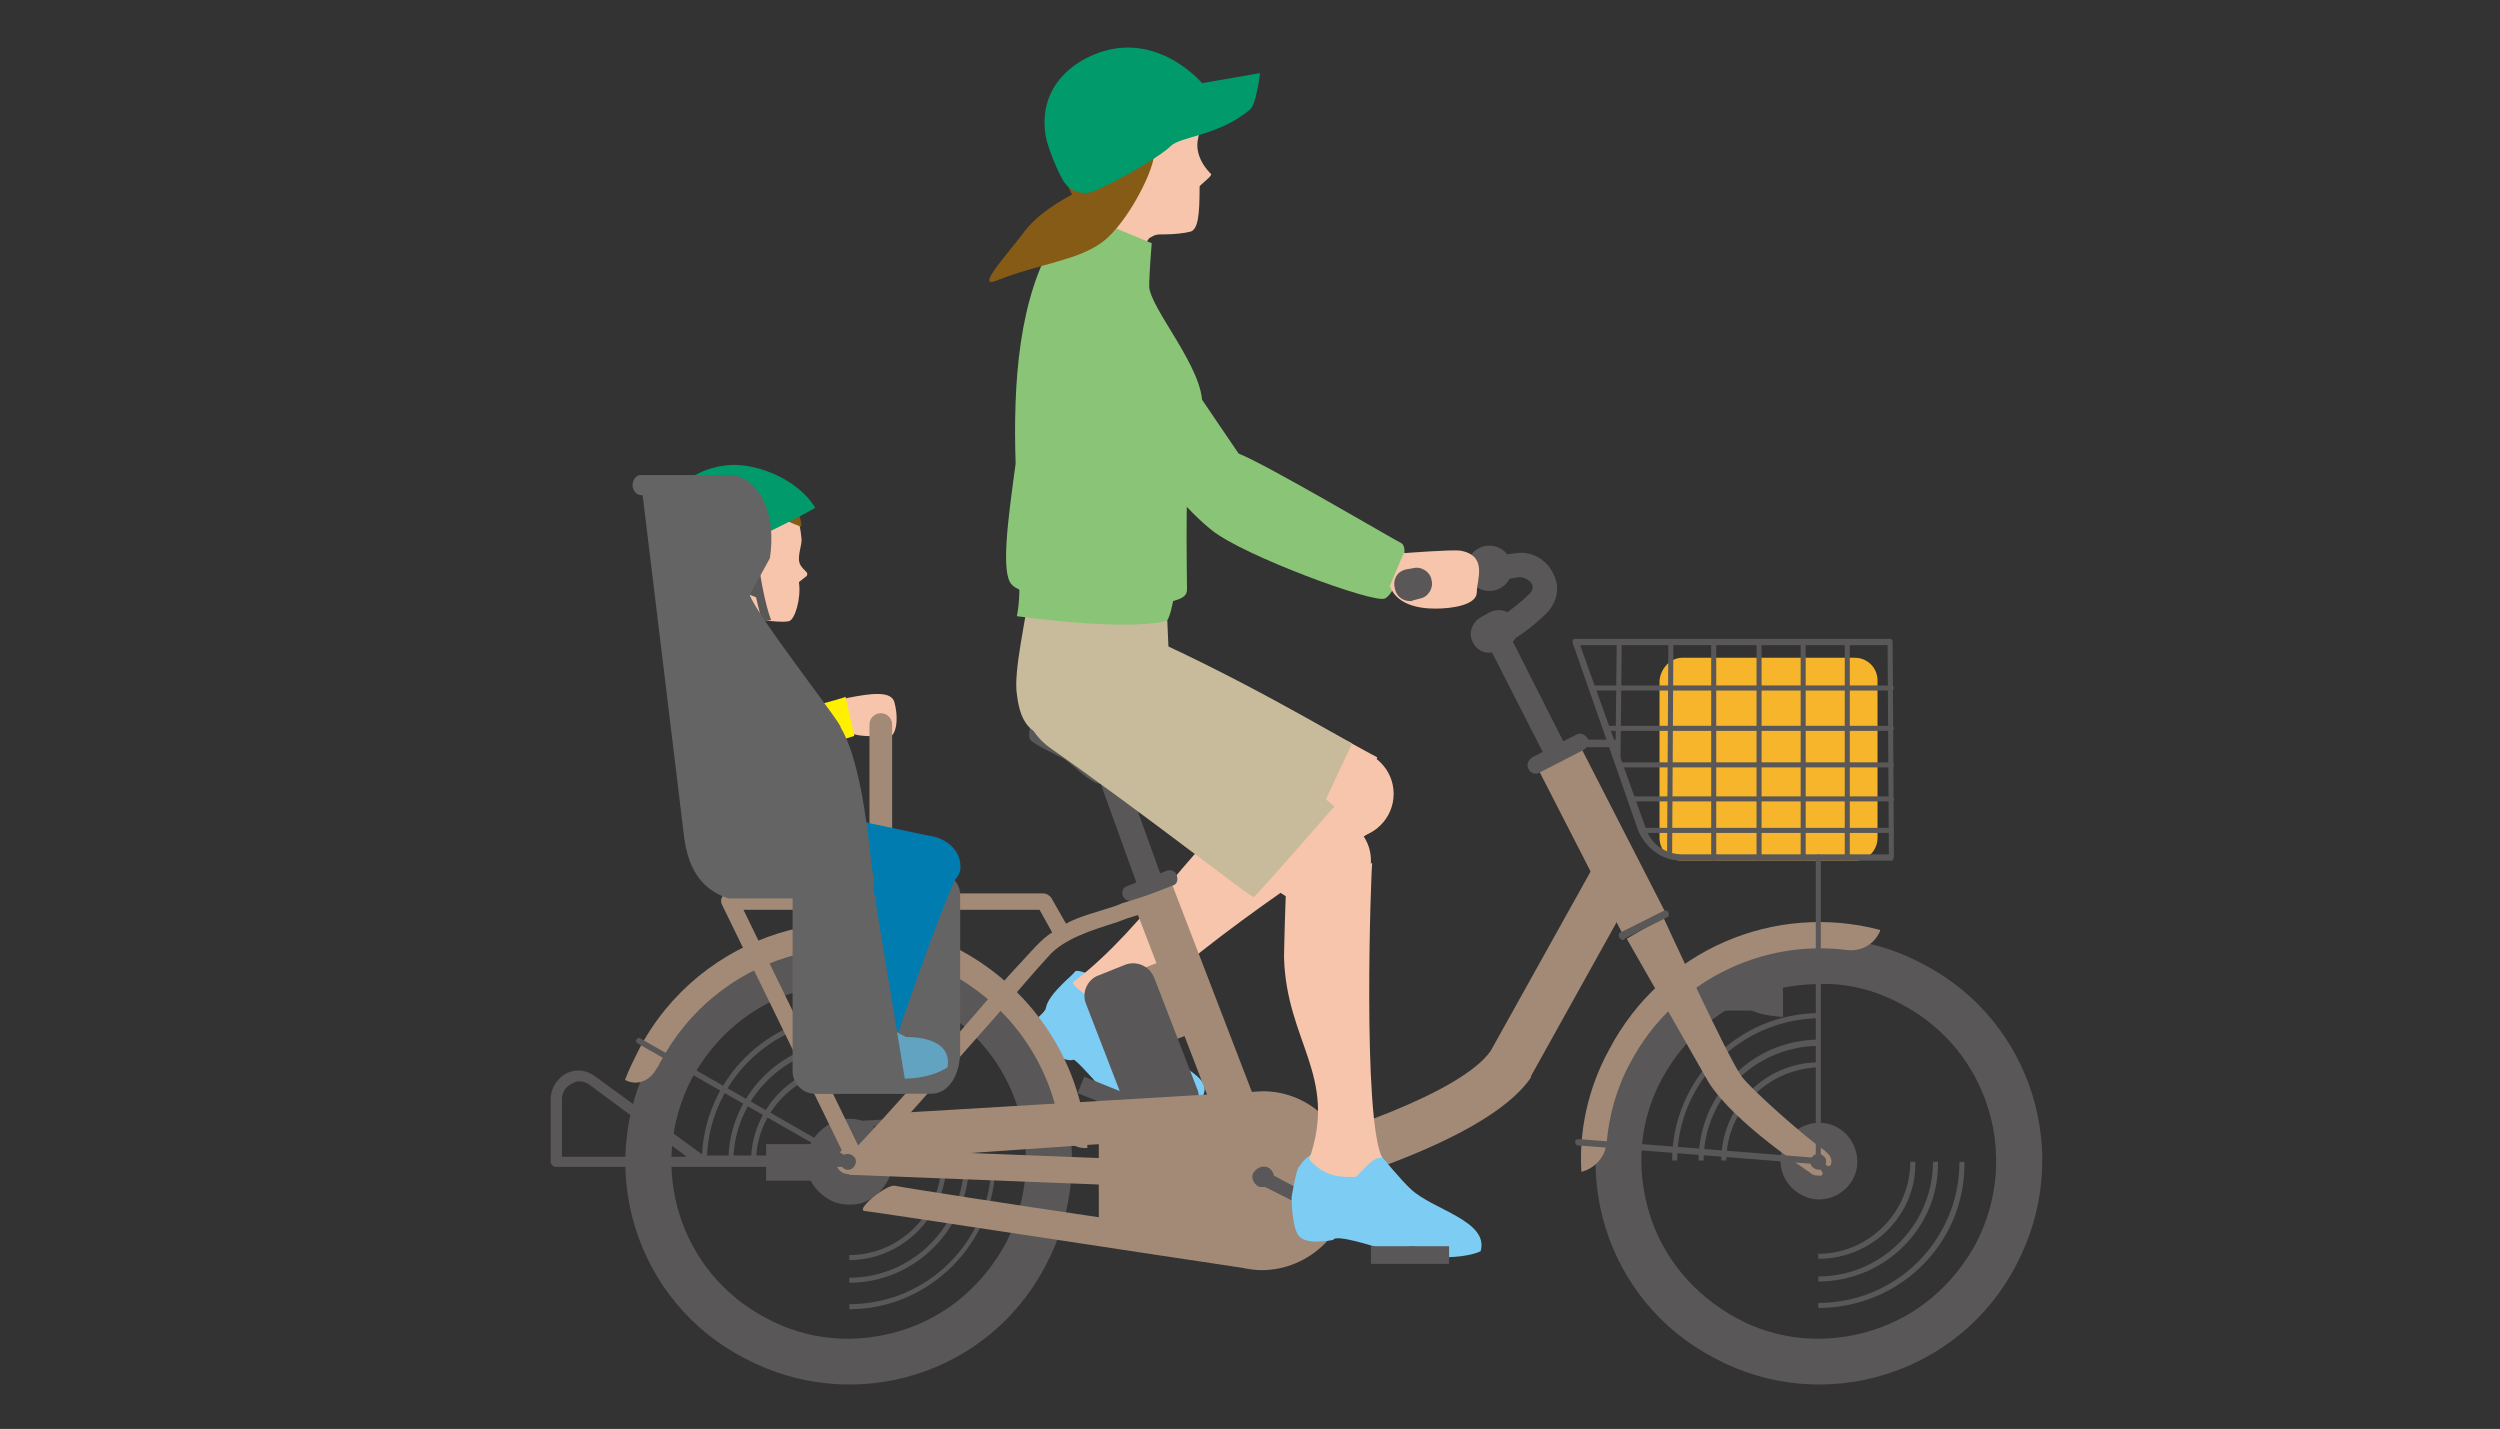 <?xml version="1.0" encoding="utf-8"?>
<!-- Generator: Adobe Illustrator 27.9.1, SVG Export Plug-In . SVG Version: 6.00 Build 0)  -->
<svg version="1.1" id="_レイヤー_2" xmlns="http://www.w3.org/2000/svg" xmlns:xlink="http://www.w3.org/1999/xlink" x="0px"
	 y="0px" viewBox="0 0 198.4 113.4" style="enable-background:new 0 0 198.4 113.4;" xml:space="preserve">
<rect x="0" y="0" width="198.4" height="113.4" fill="#333333" stroke="none"/>
<style type="text/css">
	.st0{fill:none;}
	.st1{fill:#7DCCF3;}
	.st2{fill:#F7C5AB;}
	.st3{fill:#C8BB9B;}
	.st4{fill:#595757;}
	.st5{fill:#A38A77;}
	.st6{fill:#656464;}
	.st7{fill:#62A3C1;}
	.st8{fill:#865B15;}
	.st9{fill:#FFF000;}
	.st10{fill:#009A6B;}
	.st11{fill:#007CB1;}
	.st12{fill:#8AC577;}
	.st13{fill:#F7B52C;}
</style>
<g id="_文字">
	<g>
		<rect x="12" y="-1.5" class="st0" width="174.4" height="116.3"/>
		<g>
			<path class="st1" d="M83,80c-0.1,0.5-1.2,0.9-0.8,1.6c0.3,0.5,1.3,1.8,2,2.3c0.3,0.2,0.7,0.3,1,0.2c0.2,0,1.7,1.7,1.7,1.7
				c0.3,0.6,3.8,1.8,4.5,1.8c2.1,0.3,3.3,0.8,4-0.5c1-1.8-2-2.1-3.9-4.8c-0.2-0.3-0.4-1.3-0.7-1.9c-0.5-1-0.5-1.1-1.6-1.6
				c0,0-3.4-2.1-3.9-1.7C85.4,77.2,83.2,78.8,83,80L83,80z"/>
			<g>
				<path class="st2" d="M104.6,60.5c-1.2,0.6-3.9,2-4.3,2.3c-5.6,3.6-9,10.5-15.2,15.2c1.2,1.6,3.5,1.6,4.2,2.5
					c0.3,0,0.9-0.8,1.2-0.2c1.3-3.3,18.4-14.4,18.8-14.6L104.6,60.5L104.6,60.5z"/>
				<circle class="st2" cx="107.1" cy="63" r="3.5"/>
				<path class="st2" d="M109.3,60.1c-0.5-0.2-11.4-6.5-20-10.1c-3-1.2-6.4,0.4-7.2,3.6c0,0,0,0.1,0,0.1c-0.7,2.7,0.7,5.5,3.3,6.4
					c8.7,3.2,20.7,6.6,21.5,6.8L109.3,60.1L109.3,60.1z"/>
				<path class="st3" d="M107.3,59c-0.5-0.2-9.6-5.7-18.4-9.4c-3.1-1.3-6.5,0.4-7.4,3.6c0,0,0,0.1,0,0.1c-0.7,2.7,0.7,5.6,3.4,6.5
					c8.8,3.3,17.8,7.2,18.6,7.4C103.4,67.3,107.3,59,107.3,59z"/>
				
					<rect x="87.9" y="84.2" transform="matrix(0.373 -0.928 0.928 0.373 -25.406 136.916)" class="st4" width="1.4" height="6.2"/>
				
					<rect x="91.3" y="76.2" transform="matrix(0.933 -0.359 0.359 0.933 -22.314 38.716)" class="st5" width="3.4" height="6.2"/>
				<path class="st4" d="M91.6,77.6l3.4,8.8c0.4,0.9-0.1,2-1,2.3l-2,0.8c-0.9,0.4-2-0.1-2.4-1l-3.4-8.8c-0.4-0.9,0.1-2,1-2.3l2-0.8
					C90.1,76.2,91.2,76.6,91.6,77.6z"/>
			</g>
			<path class="st4" d="M88.4,87.9L88.4,87.9c-0.4-0.1-0.6-0.4-0.5-0.8v0c0.1-0.3,0.4-0.5,0.8-0.4h0c0.3,0.1,0.5,0.4,0.4,0.8v0
				C89.1,87.8,88.7,88,88.4,87.9z"/>
			<path class="st4" d="M100,94.3c0.5,0.1,0.9-0.2,1.1-0.6c0.1-0.4-0.2-0.9-0.6-1c-0.1,0-0.3,0-0.4,0l-10.9-5.5
				c-0.1-0.2-0.2-0.3-0.4-0.4h0c-0.3-0.1-0.7,0.1-0.8,0.4v0c-0.1,0.3,0.1,0.7,0.4,0.7h0c0.1,0,0.2,0,0.3,0l10.7,5.7
				C99.5,93.9,99.7,94.2,100,94.3L100,94.3z"/>
			<g>
				<path class="st4" d="M141.5,77.3c0,0-3.5,0.1-3.5,1.7s3.5,1.7,3.5,1.7V77.3L141.5,77.3z"/>
				<rect x="134.2" y="77.9" class="st4" width="4.8" height="2.3"/>
			</g>
			<g>
				<path class="st4" d="M67.4,101.8v-0.4c5,0,9.1-4.1,9.1-9.1h0.4C76.9,97.5,72.6,101.8,67.4,101.8L67.4,101.8z"/>
				<path class="st4" d="M58.2,92.2h-0.4c0-5.3,4.3-9.6,9.6-9.6v0.4C62.3,83.1,58.2,87.2,58.2,92.2L58.2,92.2z"/>
				<path class="st4" d="M67.4,103.9v-0.4c6.2,0,11.2-5,11.3-11.2H79C79,98.6,73.8,103.9,67.4,103.9z"/>
				<path class="st4" d="M56.1,92.2h-0.4c0-6.4,5.2-11.7,11.7-11.7v0.4C61.2,80.9,56.1,86,56.1,92.2L56.1,92.2z"/>
				<path class="st4" d="M67.4,100v-0.4c4,0,7.3-3.3,7.3-7.3h0.4C75.1,96.5,71.6,100,67.4,100z"/>
				<path class="st4" d="M60,92.2h-0.4c0-4.3,3.5-7.8,7.8-7.8v0.4C63.3,84.9,60,88.2,60,92.2z"/>
			</g>
			<g>
				<path class="st4" d="M144.3,101.7v-0.4c5,0,9.1-4.1,9.1-9.1h0.4C153.9,97.4,149.6,101.7,144.3,101.7L144.3,101.7z"/>
				<path class="st4" d="M135.2,92.1h-0.4c0-5.3,4.3-9.6,9.6-9.6V83C139.3,83,135.2,87.1,135.2,92.1L135.2,92.1z"/>
				<path class="st4" d="M144.3,103.8v-0.4c6.2,0,11.2-5,11.2-11.2h0.4C156,98.6,150.8,103.8,144.3,103.8z"/>
				<path class="st4" d="M133.1,92.1h-0.4c0-6.4,5.2-11.7,11.7-11.7v0.4C138.1,80.9,133.1,85.9,133.1,92.1L133.1,92.1z"/>
				<path class="st4" d="M144.3,99.9v-0.4c4,0,7.3-3.3,7.3-7.3h0.4C152.1,96.4,148.6,99.9,144.3,99.9L144.3,99.9z"/>
				<path class="st4" d="M137,92.1h-0.4c0-4.3,3.5-7.8,7.8-7.8v0.4C140.3,84.8,137,88.1,137,92.1z"/>
			</g>
			<g>
				<path class="st4" d="M128.7,83.9c-4.6,8.7-1.3,19.4,7.4,23.9c8.6,4.6,19.4,1.3,23.9-7.4c4.6-8.7,1.3-19.4-7.4-23.9
					C144,71.9,133.2,75.2,128.7,83.9z M131.8,85.5c3.6-6.9,12.2-9.6,19.1-5.9s9.6,12.2,5.9,19.2c-3.6,6.9-12.2,9.6-19.1,5.9
					S128.2,92.4,131.8,85.5z"/>
				<path class="st4" d="M144.3,107.5c-2.5,0-4.9-0.6-7.2-1.8c-3.6-1.9-6.3-5.1-7.5-9.1c-1.2-3.9-0.8-8.1,1.1-11.7
					c1.9-3.6,5.1-6.3,9.1-7.5s8.1-0.8,11.7,1.1c7.5,4,10.4,13.3,6.4,20.8c-1.9,3.6-5.1,6.3-9.1,7.5
					C147.4,107.3,145.8,107.5,144.3,107.5L144.3,107.5z M144.4,78.1c-1.4,0-2.8,0.2-4.2,0.6c-3.6,1.1-6.5,3.6-8.3,6.9l0,0
					c-1.8,3.3-2.1,7.1-1,10.7s3.6,6.5,6.9,8.3c3.3,1.8,7.1,2.1,10.7,1s6.5-3.6,8.3-6.9c3.6-6.9,1-15.4-5.9-19
					C148.9,78.6,146.6,78,144.4,78.1L144.4,78.1z"/>
			</g>
			<g>
				<path class="st4" d="M51.7,83.9c-4.6,8.7-1.3,19.4,7.4,23.9c8.7,4.6,19.4,1.3,23.9-7.4c4.6-8.7,1.3-19.4-7.4-23.9
					C67,71.9,56.3,75.2,51.7,83.9z M54.8,85.5c3.7-6.9,12.2-9.6,19.2-5.9s9.6,12.2,5.9,19.2s-12.2,9.6-19.2,5.9S51.2,92.4,54.8,85.5
					z"/>
				<path class="st4" d="M67.3,107.5c-2.5,0-4.9-0.6-7.2-1.8c-7.5-4-10.4-13.3-6.4-20.8c1.9-3.6,5.1-6.3,9.1-7.5s8.1-0.8,11.7,1.1
					c7.5,4,10.4,13.3,6.4,20.8c-1.9,3.6-5.1,6.3-9.1,7.5C70.4,107.3,68.9,107.5,67.3,107.5L67.3,107.5z M67.4,78.1
					c-1.4,0-2.8,0.2-4.2,0.6c-3.6,1.1-6.5,3.6-8.3,6.9l0,0c-3.6,6.9-1,15.4,5.9,19c3.3,1.8,7.1,2.1,10.7,1c3.6-1.1,6.5-3.6,8.3-6.9
					c3.6-6.9,1-15.4-5.9-19C71.9,78.6,69.6,78,67.4,78.1L67.4,78.1z"/>
			</g>
			
				<rect x="125.2" y="59.3" transform="matrix(0.89 -0.456 0.456 0.89 -16.455 65.246)" class="st5" width="3.8" height="14.9"/>
			<path class="st5" d="M100.7,95.3l-0.9-3.7c6-1.4,16.2-4.9,18.5-8.2l8.3-14.9l3.3,1.8l-8.4,15.1l0,0.1
				C117.8,91,102.5,94.9,100.7,95.3L100.7,95.3z"/>
			<g>
				<path class="st4" d="M64.4,93.3c-0.6-1.7,0.2-3.5,1.9-4.1s3.5,0.2,4,1.9c0.6,1.6-0.2,3.5-1.9,4.1S65,94.9,64.4,93.3L64.4,93.3z"
					/>
				<path class="st4" d="M67.4,95.6c-0.5,0-1-0.1-1.4-0.3c-0.8-0.4-1.5-1.1-1.8-1.9c-0.3-0.9-0.3-1.8,0.1-2.6
					c0.4-0.8,1.1-1.4,1.9-1.8c0.9-0.3,1.8-0.3,2.6,0.1s1.4,1.1,1.8,1.9c0.3,0.8,0.3,1.8-0.1,2.6c-0.4,0.8-1.1,1.5-1.9,1.8
					C68.1,95.6,67.7,95.6,67.4,95.6L67.4,95.6z M67.4,89.3c-0.3,0-0.7,0.1-1,0.2c-0.7,0.3-1.3,0.8-1.7,1.5s-0.4,1.5-0.1,2.2l0,0
					c0.3,0.7,0.8,1.3,1.5,1.6c0.7,0.3,1.5,0.4,2.2,0.1c0.7-0.3,1.3-0.8,1.7-1.5c0.3-0.7,0.4-1.5,0.1-2.2c-0.3-0.7-0.8-1.3-1.5-1.7
					C68.2,89.4,67.8,89.3,67.4,89.3L67.4,89.3z"/>
			</g>
			<path class="st4" d="M67.4,89.5c-0.1,0-0.2-0.1-0.2-0.2c0-0.1,0.1-0.2,0.2-0.3l32.8-1.9c0.1,0,0.2,0.1,0.3,0.2
				c0,0.1-0.1,0.2-0.2,0.3L67.4,89.5C67.4,89.5,67.4,89.5,67.4,89.5z"/>
			<polygon class="st4" points="88.6,59.7 86.7,60.4 91.4,73.4 93.3,72.7 			"/>
			<path class="st5" d="M125.5,93c1.1-0.3,1.9-1.2,2-2.3c0.2-2.2,0.8-4.4,1.9-6.4c3.4-6.4,10.4-9.8,17.2-8.9
				c1.1,0.1,2.1-0.4,2.6-1.5c0,0,0-0.1,0-0.1c-8.3-2.2-17.3,1.5-21.5,9.5C126,86.4,125.3,89.8,125.5,93C125.5,93,125.5,93,125.5,93z
				"/>
			<path class="st5" d="M52.4,84.3C56.8,76,67,72.8,75.3,77.2c4.9,2.6,8,7.2,8.8,12.2c0.2,1,1.1,1.8,2.2,1.7h0
				c-0.4-6.4-4-12.4-10.1-15.7c-9.2-4.9-20.7-1.3-25.5,7.9c-0.4,0.8-0.8,1.6-1.1,2.4c0,0,0,0,0,0c0.9,0.5,2,0.1,2.5-0.9
				C52.2,84.7,52.3,84.5,52.4,84.3L52.4,84.3z"/>
			<path class="st4" d="M141.5,93.2c-0.6-1.6,0.2-3.3,1.8-3.9c1.6-0.6,3.3,0.2,3.9,1.8c0.6,1.6-0.2,3.3-1.8,3.9
				C143.8,95.6,142.1,94.7,141.5,93.2z"/>
			<path class="st5" d="M145.2,91.7c-0.1-0.1-0.4-0.4-0.4-0.4c-1.5-1-6-5-6.6-5.9c-1.1-1.5-6.2-12.6-6.2-12.6l-2.9,1.7
				c0,0,6,10.5,6.5,11.4c2.1,3.3,8,7.1,8.1,7.2c0.2,0.2,0.5,0.2,0.8,0.2c0.1,0,0.2-0.2,0.1-0.3l-0.2-0.3l0.3-0.4l0.3,0.2
				c0.1,0.1,0.3,0,0.3-0.1C145.4,92.1,145.3,91.9,145.2,91.7L145.2,91.7z"/>
			<path class="st4" d="M66.8,92.4c-0.1-0.3,0-0.6,0.3-0.7c0.3-0.1,0.6,0.1,0.7,0.3c0.1,0.3,0,0.6-0.3,0.7
				C67.3,92.8,66.9,92.7,66.8,92.4L66.8,92.4z"/>
			<path class="st4" d="M81.7,58.6c-0.1-0.6,0.1-1.8,0.8-2c0.7-0.2,4.5,0.3,6,0.2s8.6-0.2,8.8,0.3c0.2,0.5-0.6,2-1.1,2.2
				s-4.2,0.4-5,1s-3.1,1.9-3.9,1.9c-0.9-0.1-2.1-1.5-2.9-2C83.6,59.8,81.7,58.9,81.7,58.6L81.7,58.6z"/>
			<path class="st4" d="M68.1,91.9c0.2,0.4-0.1,0.9-0.5,1c-0.4,0.2-0.9-0.1-1-0.5s0.1-0.9,0.5-1C67.5,91.3,67.9,91.5,68.1,91.9z"/>
			<path class="st5" d="M66.4,92.5c-0.2-0.5,0.1-1.1,0.6-1.3c0.5-0.2,1.1,0.1,1.3,0.6c0.2,0.5-0.1,1.1-0.6,1.3
				C67.2,93.3,66.6,93.1,66.4,92.5L66.4,92.5z"/>
			
				<rect x="94.1" y="69.7" transform="matrix(0.933 -0.359 0.359 0.933 -23.065 39.927)" class="st5" width="3.4" height="24.6"/>
			<path class="st5" d="M100.2,86.6l-28.5,1.7l-3.4,3.8l18.9-1.3v5.8c-6.8-1-15.2-2.3-16.2-2.5c-0.7-0.1-3.1,1.9-2.4,2
				c0.3,0,25.8,3.9,29.9,4.5c0.5,0.1,1.1,0.2,1.6,0.2c3.9,0,7.1-3.2,7.1-7.1S104.1,86.6,100.2,86.6L100.2,86.6z"/>
			<path class="st4" d="M89.7,71.5c-0.3,0-0.5-0.2-0.6-0.4c-0.1-0.3,0-0.7,0.4-0.8l3.1-1.2c0.3-0.1,0.7,0,0.8,0.4s0,0.7-0.4,0.8
				l-3.1,1.2C89.8,71.5,89.8,71.5,89.7,71.5z"/>
			
				<rect x="82.8" y="76.4" transform="matrix(3.908538e-02 -0.999 0.999 3.908538e-02 -12.18 172.961)" class="st5" width="2.1" height="32.8"/>
			<path class="st5" d="M67.9,92.7c0,0-0.1,0-0.1,0c-0.2,0-0.4-0.2-0.5-0.4l-10-20.5c-0.1-0.2-0.1-0.4,0-0.6
				c0.1-0.2,0.3-0.3,0.6-0.3h24.9c0.2,0,0.4,0.1,0.6,0.3l1.2,2.1c1.1-0.6,2.4-0.9,3.6-1.3c0.3-0.1,0.6-0.2,0.8-0.3l3.2-1
				c0.3-0.1,0.7,0.1,0.8,0.4c0.1,0.3-0.1,0.7-0.4,0.8l-3.2,1c-0.3,0.1-0.5,0.2-0.8,0.3c-1.9,0.6-4.2,1.3-5.4,2.7
				c-1.2,1.3-2.7,3.1-4.3,4.9c-4,4.5-8.5,9.7-10.4,11.6C68.2,92.6,68.1,92.7,67.9,92.7L67.9,92.7z M59,72.2l9.1,18.7
				c2.2-2.3,6.2-6.8,9.7-10.9c1.6-1.9,3.2-3.6,4.4-4.9c0.4-0.4,0.8-0.8,1.3-1.1l-1-1.8L59,72.2L59,72.2z"/>
			<rect x="60.8" y="90.8" class="st4" width="5.5" height="2.9"/>
			<path class="st4" d="M67.5,92.4c0,0-0.1,0-0.1,0l-16.8-9.6c-0.1-0.1-0.2-0.2-0.1-0.3c0.1-0.1,0.2-0.2,0.3-0.1L67.6,92
				c0.1,0.1,0.2,0.2,0.1,0.3C67.6,92.4,67.5,92.4,67.5,92.4L67.5,92.4z"/>
			<path class="st4" d="M66.7,92.4c-0.1-0.3,0.1-0.7,0.4-0.8c0.3-0.1,0.7,0.1,0.8,0.4c0.1,0.3-0.1,0.7-0.4,0.8
				C67.2,92.9,66.9,92.8,66.7,92.4z"/>
			<path class="st4" d="M143.7,92.4c-0.1-0.3,0.1-0.7,0.4-0.8c0.3-0.1,0.7,0.1,0.8,0.4c0.1,0.3-0.1,0.7-0.4,0.8
				C144.2,92.9,143.8,92.7,143.7,92.4z"/>
			<path class="st4" d="M67.4,92.6H44.1c-0.2,0-0.4-0.2-0.4-0.4v-5c0-0.8,0.5-1.6,1.2-2c0.8-0.4,1.6-0.3,2.3,0.2l8.5,6.2
				c0,0,0.1,0.1,0.1,0.1h11.5c0.2,0,0.4,0.2,0.4,0.4S67.6,92.6,67.4,92.6L67.4,92.6z M44.6,91.8h9.9l-7.7-5.7
				c-0.4-0.3-1-0.4-1.4-0.1c-0.5,0.2-0.8,0.7-0.8,1.2V91.8z"/>
			<path class="st4" d="M144.3,92.4C144.3,92.4,144.3,92.4,144.3,92.4l-19.1-1.5c-0.1,0-0.2-0.1-0.2-0.3c0-0.1,0.1-0.2,0.3-0.2
				l19,1.5c0.1,0,0.2,0.1,0.2,0.3C144.6,92.3,144.5,92.4,144.3,92.4L144.3,92.4z"/>
			<path class="st4" d="M128.8,74.6c-0.1,0-0.2-0.1-0.3-0.2c-0.1-0.2,0-0.4,0.1-0.4l3.4-1.7c0.2-0.1,0.4,0,0.4,0.1
				c0.1,0.2,0,0.4-0.1,0.4l-3.4,1.7C129,74.5,128.9,74.6,128.8,74.6z"/>
			<g>
				<path class="st6" d="M64.7,86.8h9.2c1.4,0,2.3-1.5,2.3-3.4V71c0-1-0.9-1.8-2-1.8H62.9v15.8C62.9,86,63.7,86.8,64.7,86.8
					L64.7,86.8z"/>
				<path class="st7" d="M65.7,85.6c0.5,0.3,2.4-0.1,2.4-0.1l2.5,0c0.7,0.2,3.1,0.2,4.6-0.8c0.3-1.9-1.6-2.4-3.3-2.4
					c-0.6-0.3-1.6-0.9-1.6-0.9s-4.3-0.2-4.4,0C64.7,83.5,65.3,85.3,65.7,85.6z"/>
				<g>
					<path class="st2" d="M71,55.8c-0.2-1-1.8-0.8-3.8-0.4c-0.5,0.1,0,1.4,0,2.3c0.1,1,2.6,0.6,3,0.8C71,58.8,71.4,57.4,71,55.8z"/>
					<path class="st5" d="M69.9,69.6c-0.5,0-0.9-0.4-0.9-0.9V57.5c0-0.5,0.4-0.9,0.9-0.9s0.9,0.4,0.9,0.9v11.2
						C70.8,69.2,70.4,69.6,69.9,69.6z"/>
					<path class="st2" d="M64,45.4c-0.2-0.2-0.4-0.4-0.5-0.6c-0.3-0.6,0.2-1.6,0.1-2.1c-0.2-2.3-1.1-3-1.7-3.5
						c-1.5-1.2-5.7-2-7.2,0.4s-0.3,6.2,1.2,7.7c0.3,0.3,0.6,0.5,0.9,0.7l0.2,3c0,0,3.9,1.5,3.7,0.8c-0.1-0.5,0.1-1.9-0.2-2.6
						c0.7,0.1,1.6,0.2,2.1,0.1c0.5-0.1,1-1.9,0.8-3.1l0.5-0.4C64.1,45.7,64.1,45.5,64,45.4L64,45.4z"/>
					<path class="st4" d="M61.2,49.2c-0.4-0.9-1.1-4.1-1.2-6.7l-0.7,0c0.1,1.3,0.3,2.7,0.5,4c-1-0.4-3.2-1.4-4.1-2.3l-0.5,0.5
						c1.2,1.2,4,2.4,4.8,2.7c0.2,0.9,0.4,1.6,0.5,2C60.5,49.3,61.2,49.2,61.2,49.2z"/>
					<path class="st8" d="M56.8,48.3c-3.2-0.8-4.6-6.6-2.6-8.8c0.8-0.9,2-1.6,3.6-1.7c1.6-0.1,3.3,0.3,4.2,1c0.3,0.3,1.6,1.7,1.6,3
						c-1.8-0.6-3.2-1.7-3.2-1.7s0.3,3.3-0.9,4.4C59.9,47.7,57,48.4,56.8,48.3L56.8,48.3z"/>
					<path class="st4" d="M63.6,62.8c-0.4-12.1-3.8-11.4-9.9-14.9l-0.1,0l0.2-0.6l0.1,0c5.5,2.7,10,2.9,10.4,15.5
						C64.3,62.8,63.6,62.8,63.6,62.8z"/>
					<path class="st9" d="M59.8,50.7c1.9,0.9,3.9,7.5,4,13.2L56.9,66C55.7,62.4,52.9,47.6,59.8,50.7L59.8,50.7z"/>
					<polygon class="st4" points="55.9,66 63.8,62.4 65.4,64.7 56.7,68.6 					"/>
					<path class="st10" d="M64.7,40.3c-1.4-2.3-4.6-3.5-6.7-3.4c-3.5,0.2-6.2,3-6,6.3c0.1,1.8,0.4,2.8,1.8,3.9
						C56.4,43.9,60.5,42.7,64.7,40.3L64.7,40.3z"/>
					<path class="st9" d="M62.1,56.7c0,0,4.9-1.3,5-1.4l0.7,3.1l-6.2,2c-0.4,0.1-3.1-3-5.1-5.9c-0.5-0.8-0.8-1.7-0.2-2.5l0,0
						c0.6-0.9,1.8-1,2.5-0.2C58.8,51.8,62.1,56.7,62.1,56.7z"/>
				</g>
				<path class="st11" d="M73.6,66.3l-8.5-1.8l-1.8-2.7c0,0-6.7,2.7-6.7,3.2c-0.1,1,0.5,2.4,1.4,3.3c0.9,1,3.2,1.4,4.4,1.2
					c0,0,0,0,0,0c0,0,0.1,0,0.2,0l7,1.7l-4.2,10.7h5.9c0,0,2.8-8.3,4.5-12.1c0.2-0.2,0.3-0.4,0.4-0.7C76.4,67.7,75.3,66.5,73.6,66.3
					L73.6,66.3z"/>
				<path class="st6" d="M65.1,86.8H72l-3-18.2h-4.8l-1,16.4C63.3,86,64.1,86.8,65.1,86.8z"/>
				<path class="st6" d="M69.2,69c-0.4-4.1-1.1-9-2.5-11.3c0.3,0-6.7-8.9-7.2-10.5l1.6-2.9c0.5-3.3-0.6-6-2.8-6.6h-7.5l0,0
					c-0.3,0-0.6,0.4-0.6,0.8s0.3,0.8,0.7,0.8c0,0,0.1,0,0.1,0l3.3,27.2c0.3,2.1,1.1,4,3.5,4.8h10.5C68.2,71.3,69.9,71.2,69.2,69
					L69.2,69z"/>
			</g>
			<path class="st4" d="M100.5,92.6c-0.5-0.1-0.9,0.2-1.1,0.6c-0.1,0.4,0.2,0.9,0.6,1c0.1,0,0.3,0,0.4,0l10.9,5.5
				c0.1,0.2,0.2,0.3,0.4,0.4h0c0.3,0.1,0.7-0.1,0.8-0.4v0c0.1-0.3-0.1-0.7-0.4-0.7h0c-0.1,0-0.2,0-0.3,0l-10.7-5.7
				C101,92.9,100.8,92.7,100.5,92.6L100.5,92.6z"/>
			<path class="st1" d="M103.1,92.6c-0.2,0-0.6,2.4-0.6,2.4s0,2.7,0.7,3.2c0.7,0.6,2.6,0.2,2.6,0.2l0,0c0.2-0.5,3.5,0.6,3.5,0.6
				c1,0.5,6,1.3,8.2,0.3c0.7-2.4-3.8-3.3-5.5-4.9c-0.7-0.6-2.5-2.8-2.5-2.8l-3.6-0.4C104.8,91.1,103.7,91.6,103.1,92.6L103.1,92.6
				L103.1,92.6z"/>
			<path class="st2" d="M102.1,70c-0.1,1.3-0.2,5.5-0.2,6c0.2,6.7,4.3,9.4,2,16c1.3,1.5,2.6,1.4,3.7,1.4c0.5-0.4,1.4-1.7,2.1-1.5
				c-1.6-3.1-0.9-22.9-0.8-23.4L102.1,70L102.1,70z"/>
			<circle class="st2" cx="105.3" cy="68.3" r="3.5"/>
			<path class="st2" d="M107.5,66.3c-0.4-0.3-10-9.8-17.4-15.5c-2.6-2-6.3-1.2-7.9,1.6c0,0,0,0.1-0.1,0.1c-1.4,2.4-0.7,4.8,1.6,6.4
				c7.6,5.3,18.4,12.3,19.1,12.7L107.5,66.3z"/>
			<path class="st3" d="M105.9,64c-0.5-0.3-8.3-7.8-15.9-13.6c-2.6-2-6.4-1.2-8.1,1.7c0,0,0,0.1-0.1,0.1c-1.4,2.5-0.7,5.6,1.6,7.2
				c7.7,5.4,15.4,11.5,16.1,11.8C99.6,71.2,105.9,64,105.9,64z"/>
			<rect x="108.8" y="98.9" class="st4" width="6.2" height="1.4"/>
			<path class="st4" d="M112.1,98.9L112.1,98.9c0.4,0.1,0.6,0.4,0.5,0.8v0c-0.1,0.3-0.4,0.5-0.8,0.4h0c-0.3-0.1-0.5-0.4-0.4-0.8v0
				C111.4,99.1,111.7,98.9,112.1,98.9z"/>
			<path class="st2" d="M96.1,13.8c-0.2-0.2-1.4-1.4-1-2.9c0.7-2.8-0.8-4.4-1.6-5c-1.8-1.4-7.4-1.2-9,1.8c-1.4,2.7-0.1,5.4,1.2,7.5
				c-0.5,1.9-0.8,3.2-0.8,3.2l5.4,1.8l0.9-1.3c0.5-0.3,0.6-0.3,1.2-0.3c0.8,0,1.6-0.1,2-0.2c0.7-0.1,0.8-1.4,0.8-3.6
				C95.2,14.7,96.3,13.9,96.1,13.8L96.1,13.8z"/>
			<path class="st8" d="M85.1,16.5c0.2-0.2,0.3-0.6-0.4-1.8c-1.4-2.3-1.9-5.5-0.7-7.4C84.9,6,86.1,5,88.4,4.8c2.2-0.2,4-0.2,5.4,1
				c0.4,0.4,1.4,2,1.6,3.3c-2.1,0.2-3.8-0.4-3.8-0.4s0.1,2.8-1.4,4.4C89.3,14,85.3,16.7,85.1,16.5L85.1,16.5z"/>
			<path class="st2" d="M90.8,11.8c-0.5-0.7-0.9-0.9-1.5-0.8c-0.6,0.1-0.8,2.3,0.7,3.1c0.7,0.3,1.3,0.3,1.3,0
				C91.4,13.7,91.1,12.2,90.8,11.8L90.8,11.8z"/>
			<path class="st3" d="M81.6,47.3c-0.1,1.5-1.2,6-0.9,7.8c0.3,2.5,1.2,3.8,5,3.5c3.5-0.3,6.6-0.6,7-3.6c0.2-1.4-0.1-6.4-0.1-6.4
				L81.6,47.3L81.6,47.3z"/>
			<path class="st12" d="M95.4,32.2c0.2-2.9-4.2-7.8-4.2-9.5c0-1,0.2-3.4,0.2-3.4l-6.5-2.7l-1,2.1c-3.1,4.8-3.5,11.8-3.3,18.1
				c-0.6,4.4-1.2,8.7-0.3,9.6c0.2,0.2,0.4,0.3,0.6,0.4c0,0.8-0.1,1.6-0.2,2.1c0,0,8.3,1.2,11.8,0.4c0.2,0,0.4-0.6,0.6-1.6
				c0.7-0.2,1.1-0.4,1.1-0.9c0-1.3-0.2-10.7,0.4-11.4C95.4,34.6,95.4,32.7,95.4,32.2z"/>
			<path class="st8" d="M85.7,15.1C84,16,82.3,17,81.2,18.5c-1.1,1.5-3.8,4.4-2.2,3.8c3.5-1.4,6.5-1.6,8.5-3.1c2-1.5,4.3-6,4.1-7.3
				C91.4,10.6,85.7,15.1,85.7,15.1L85.7,15.1z"/>
			<path class="st10" d="M83.2,11.6c0,0,0.4,1.3,1.1,2.6c0.5,1,1.7,1.4,2.7,0.9c2.4-1.1,5.2-2.8,5.9-3.5c0.8-0.8,3.8-0.8,6.3-2.9
				c0.5-0.4,0.8-2.9,0.8-2.9l-4.6,0.8c0,0-4.2-5-9.7-1.7C81.6,7.5,83.2,11.6,83.2,11.6L83.2,11.6z"/>
			<path class="st12" d="M96.2,42.1c2.5,2,12.8,5.8,13.7,5.4s2.1-4,1.3-4.4c-0.8-0.4-10.8-6.3-12.9-7.1l-7.2-10.6
				c-1-1.9-3.5-2.4-5.2-1.1l0,0c-1.6,1.2-1.9,3.5-0.7,5.1C85.2,29.3,92.7,39.4,96.2,42.1z"/>
			<g>
				<path class="st4" d="M122.9,60.6l-5.5-10.8l0.9-0.4c0,0,1.6-0.8,3.1-2.3c0.2-0.2,0.3-0.5,0.2-0.7c-0.2-0.4-0.7-0.6-1-0.6
					c-0.3,0-6.3,1.2-7.3,1.4l-0.4-1.9c1-0.2,6.9-1.4,7.4-1.4c1.2-0.2,2.5,0.5,3,1.7c0.5,1,0.3,2.1-0.5,3c-1,1-2.1,1.8-2.8,2.2
					l4.6,9.1L122.9,60.6L122.9,60.6z"/>
				<path class="st4" d="M118.2,48.6l-0.7,0.4c-0.7,0.4-1,1.3-0.6,2l0,0c0.4,0.8,1.3,1,2.1,0.6l0.7-0.4c0.7-0.4,1-1.3,0.6-2l0,0
					C119.9,48.5,119,48.2,118.2,48.6z"/>
				<path class="st13" d="M133.5,52.2h13.7c1,0,1.8,0.8,1.8,1.8v12.5c0,1-0.8,1.8-1.8,1.8h-13.7c-1,0-1.8-0.8-1.8-1.8V54
					C131.8,53,132.6,52.2,133.5,52.2z"/>
				<path class="st4" d="M112.9,45c1.5-0.3,2.4-0.5,4.2-0.9c0.7-0.2,1.4,0.3,1.5,0.9c0.2,0.7-0.3,1.4-0.9,1.5
					c-1.7,0.4-2.7,0.6-4.2,0.9C113.4,47.4,112.2,45.1,112.9,45z"/>
				<circle class="st4" cx="118.2" cy="45.1" r="1.8"/>
				<path class="st4" d="M144.3,67.8L144.3,67.8c0.1,0,0.2,0.1,0.2,0.2v24.1c0,0.1-0.1,0.2-0.2,0.2h0c-0.1,0-0.2-0.1-0.2-0.2V68.1
					C144.1,67.9,144.2,67.8,144.3,67.8z"/>
				<path class="st2" d="M115.9,43.7c-0.7-0.1-4.5,0.2-4.5,0.2l-1.1,2.6c0.5,1.4,2.1,1.8,3.6,1.8c1.4,0,3.3-0.3,3.3-1.3
					S118.1,44.1,115.9,43.7L115.9,43.7z"/>
				<path class="st4" d="M111.9,47.7c-0.6,0-1.1-0.4-1.2-1c-0.2-0.7,0.2-1.4,0.9-1.5c0,0-0.7,0.1,0.5-0.1c0.7-0.2,1.4,0.3,1.5,0.9
					c0.2,0.7-0.3,1.4-0.9,1.5c-1.1,0.3-0.5,0.1-0.5,0.1C112.1,47.7,112,47.7,111.9,47.7L111.9,47.7z"/>
				<g>
					<path class="st4" d="M150.1,68.3h-16.7c-1.5,0-2.8-1-3.4-2.4L124.8,51c0-0.1,0-0.2,0-0.2c0.1-0.1,0.1-0.1,0.2-0.1h25
						c0.1,0,0.2,0.1,0.2,0.2l0.1,17.1c0,0.1,0,0.1-0.1,0.2C150.3,68.3,150.2,68.3,150.1,68.3L150.1,68.3z M125.4,51.2l5.2,14.5
						c0.4,1.3,1.6,2.1,2.9,2.1h16.4l-0.1-16.6L125.4,51.2L125.4,51.2z"/>
					<path class="st4" d="M150.1,54.8h-23.8c-0.1,0-0.2-0.1-0.2-0.2s0.1-0.2,0.2-0.2h23.8c0.1,0,0.2,0.1,0.2,0.2
						S150.2,54.8,150.1,54.8z"/>
					<path class="st4" d="M150.1,58h-22.6c-0.1,0-0.2-0.1-0.2-0.2s0.1-0.2,0.2-0.2h22.6c0.1,0,0.2,0.1,0.2,0.2S150.2,58,150.1,58z"
						/>
					<path class="st4" d="M150.1,60.9h-21.6c-0.1,0-0.2-0.1-0.2-0.2s0.1-0.2,0.2-0.2h21.6c0.1,0,0.2,0.1,0.2,0.2
						S150.2,60.9,150.1,60.9z"/>
					<path class="st4" d="M150.1,63.6h-20.6c-0.1,0-0.2-0.1-0.2-0.2s0.1-0.2,0.2-0.2h20.6c0.1,0,0.2,0.1,0.2,0.2
						S150.3,63.6,150.1,63.6z"/>
					<path class="st4" d="M150.1,66.1h-19.8c-0.1,0-0.2-0.1-0.2-0.2s0.1-0.2,0.2-0.2h19.8c0.1,0,0.2,0.1,0.2,0.2
						S150.3,66.1,150.1,66.1z"/>
					<path class="st4" d="M146.6,68.3c-0.1,0-0.2-0.1-0.2-0.2V51c0-0.1,0.1-0.2,0.2-0.2s0.2,0.1,0.2,0.2v17
						C146.8,68.2,146.7,68.3,146.6,68.3z"/>
					<path class="st4" d="M143.1,68.3c-0.1,0-0.2-0.1-0.2-0.2V51c0-0.1,0.1-0.2,0.2-0.2s0.2,0.1,0.2,0.2v17
						C143.3,68.2,143.2,68.3,143.1,68.3z"/>
					<path class="st4" d="M139.6,68.3c-0.1,0-0.2-0.1-0.2-0.2V51c0-0.1,0.1-0.2,0.2-0.2s0.2,0.1,0.2,0.2v17
						C139.8,68.2,139.7,68.3,139.6,68.3z"/>
					<path class="st4" d="M136,68.3c-0.1,0-0.2-0.1-0.2-0.2V51c0-0.1,0.1-0.2,0.2-0.2s0.2,0.1,0.2,0.2v17
						C136.3,68.2,136.2,68.3,136,68.3z"/>
					<path class="st4" d="M132.5,68.1L132.5,68.1c-0.1,0-0.2-0.1-0.2-0.2l0.1-16.9c0-0.1,0.1-0.2,0.2-0.2l0,0c0.1,0,0.2,0.1,0.2,0.2
						l-0.1,16.9C132.7,68,132.6,68.1,132.5,68.1z"/>
					<path class="st4" d="M128.4,60.7L128.4,60.7c-0.1,0-0.2-0.1-0.2-0.2l0.1-9.4c0-0.1,0.1-0.2,0.2-0.2l0,0c0.1,0,0.2,0.1,0.2,0.2
						l-0.1,9.4C128.6,60.6,128.5,60.7,128.4,60.7z"/>
				</g>
			</g>
			<path class="st4" d="M128.1,59.3h-2.7c-0.2,0-0.3-0.2-0.3-0.3s0.1-0.3,0.3-0.3h2.7c0.2,0,0.3,0.2,0.3,0.3S128.3,59.3,128.1,59.3z
				"/>
			<path class="st4" d="M121.9,61.4c-0.2,0-0.5-0.1-0.6-0.4c-0.2-0.3,0-0.7,0.3-0.9l3.5-1.8c0.3-0.2,0.7,0,0.9,0.3
				c0.2,0.3,0,0.7-0.3,0.9l-3.5,1.8C122.1,61.4,122,61.4,121.9,61.4z"/>
		</g>
	</g>
</g>
</svg>
